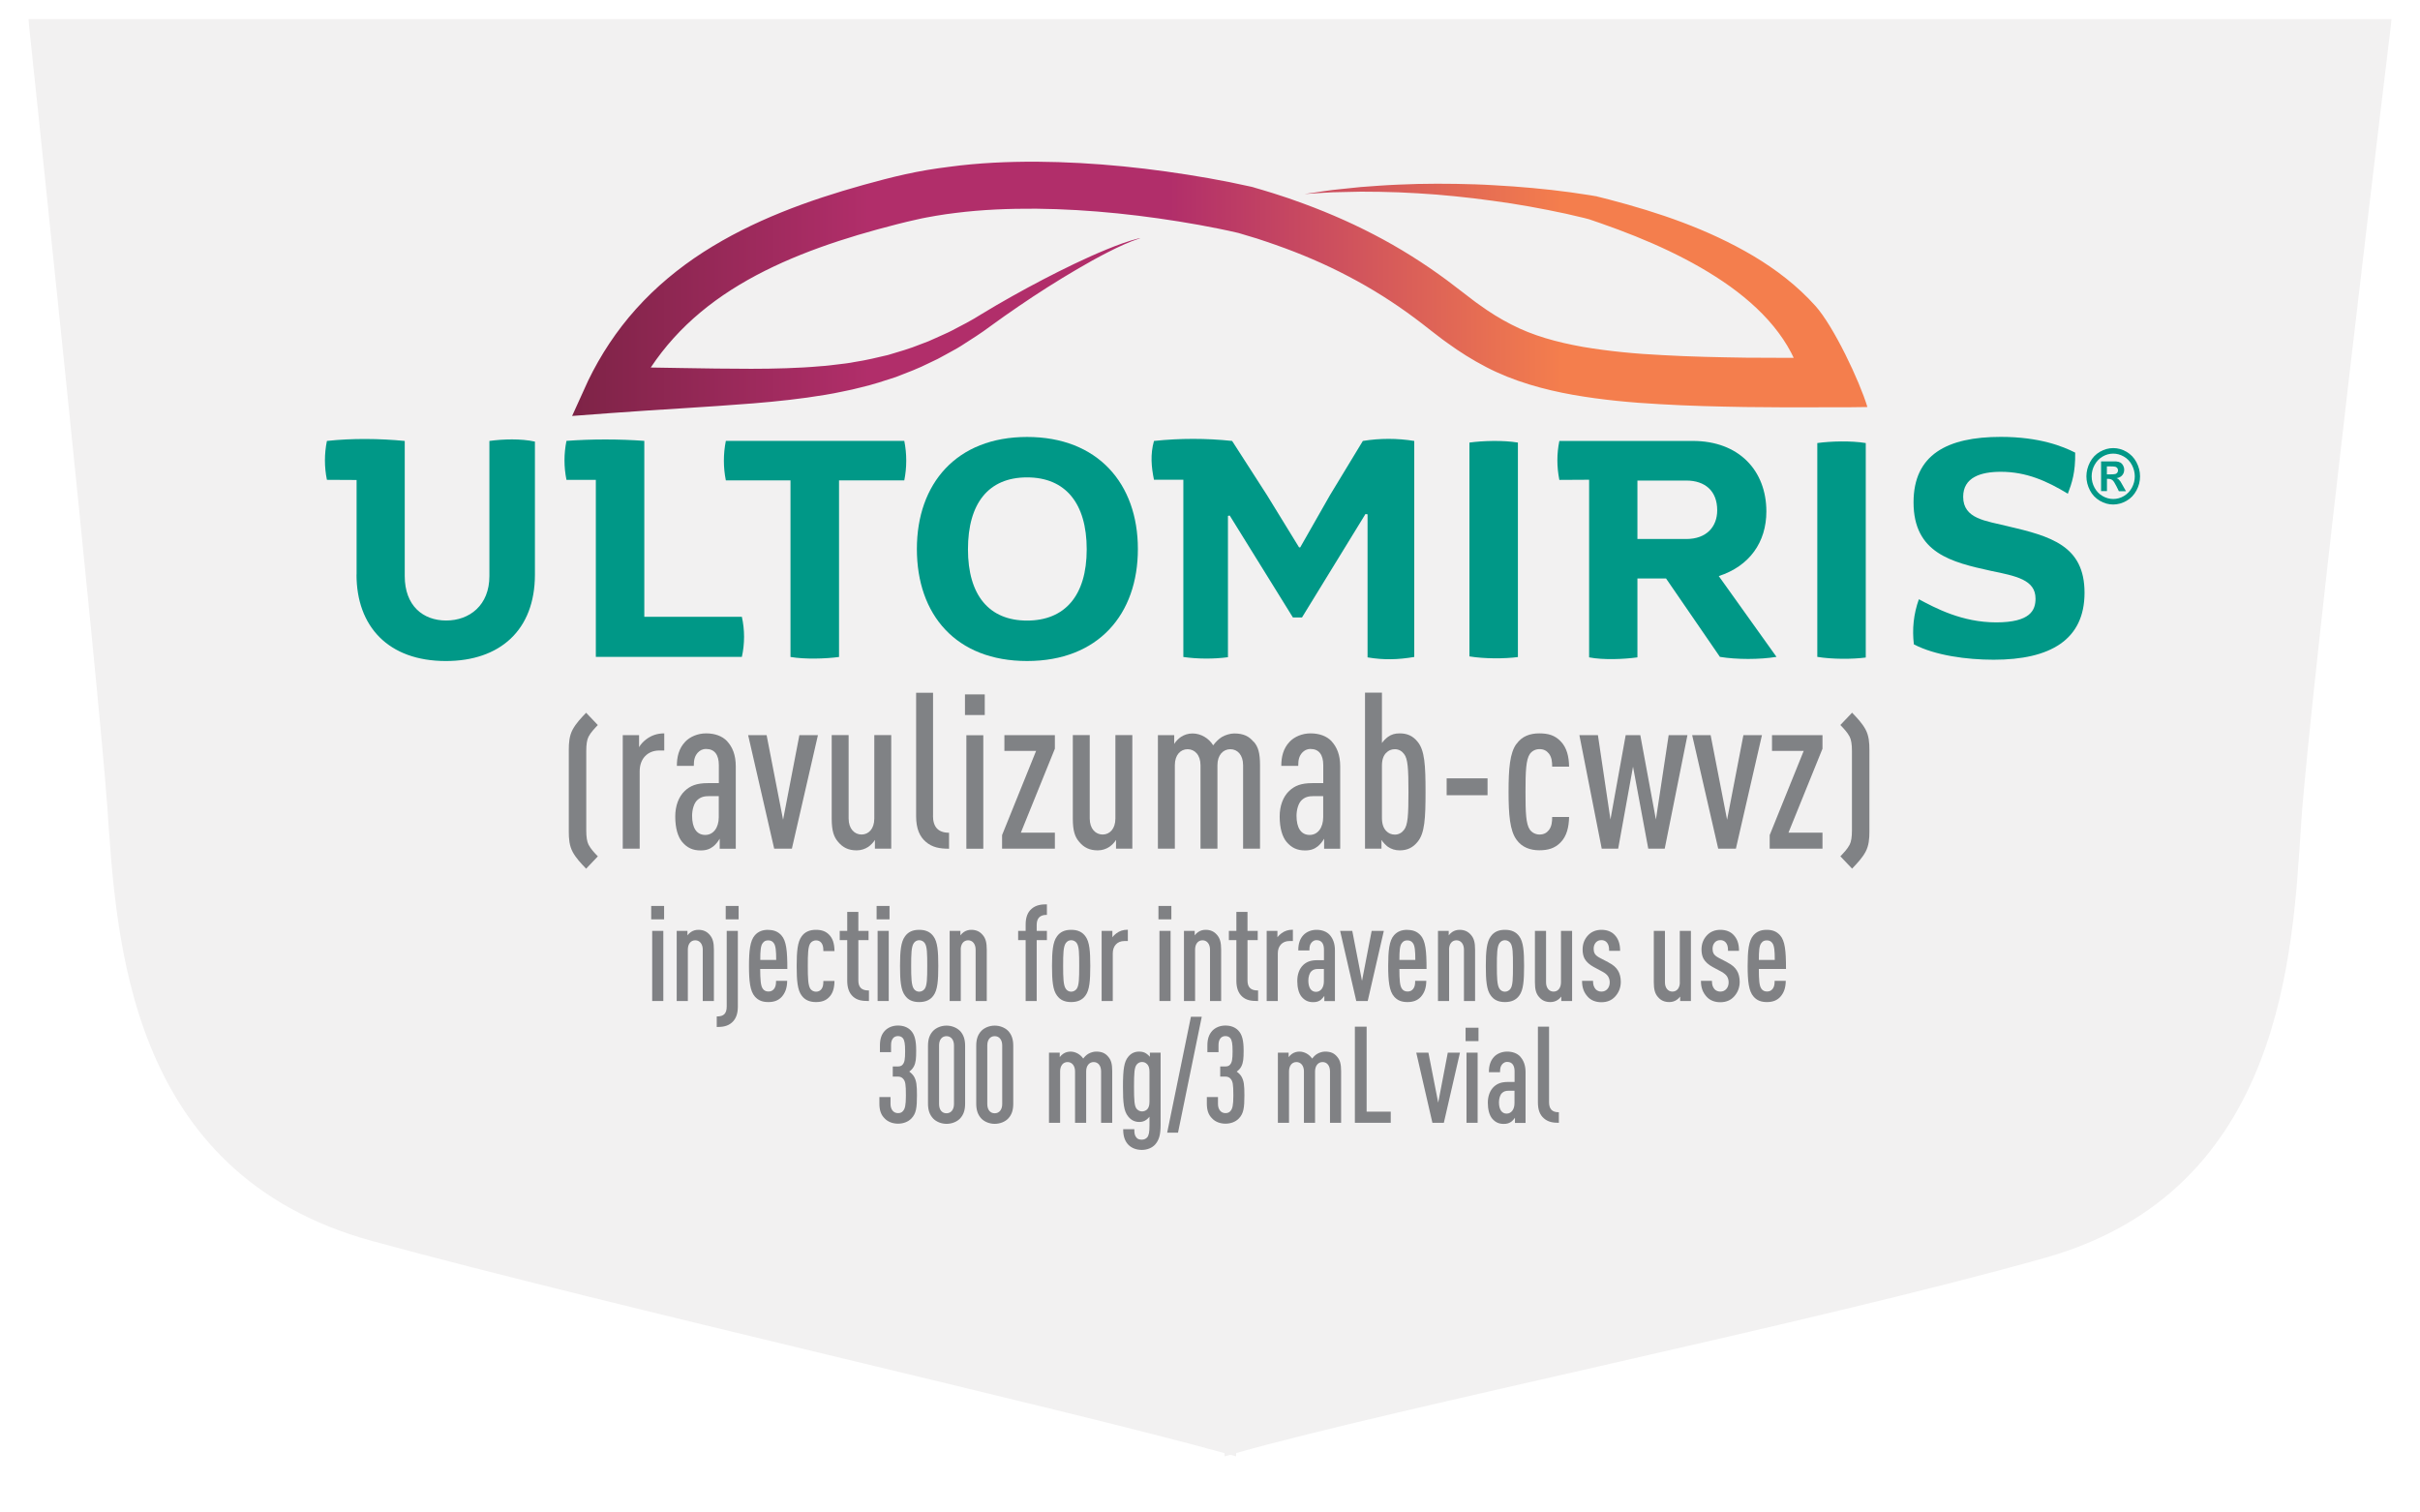 <svg width="256" height="160" viewBox="0 0 256 160" fill="none" xmlns="http://www.w3.org/2000/svg">
    <g clip-path="url(#clip0_14_902)" filter="url(#filter0_d_14_902)">
        <g filter="url(#filter1_d_14_902)">
            <path
                d="M130.768 0H3C3 0 10.381 69.793 11.349 83.321C12.317 96.849 13.26 122.141 39.389 129.265C64.887 136.219 112.176 146.882 129.538 151.701V152.042L130.153 151.872L130.768 152.042V151.691C147.507 146.948 191.736 137.974 216.365 131.029C241.608 123.905 242.535 98.623 243.429 85.086C244.323 71.548 253 0 253 0H130.768Z"
                fill="#F2F1F1" />
        </g>
        <g clip-path="url(#clip1_14_902)">
            <path
                d="M120.577 25.213C119.391 25.599 118.279 26.131 117.183 26.69C116.087 27.248 115.016 27.849 113.961 28.467C111.843 29.704 109.782 31.018 107.771 32.392C106.757 33.079 105.776 33.775 104.786 34.496C103.821 35.226 102.75 35.896 101.679 36.583C101.147 36.926 100.583 37.201 100.027 37.519C99.479 37.837 98.915 38.12 98.326 38.386C97.189 38.962 95.987 39.417 94.785 39.88C93.558 40.284 92.332 40.688 91.072 40.98C90.451 41.151 89.813 41.28 89.183 41.409C88.554 41.538 87.916 41.675 87.286 41.77C86.019 41.984 84.743 42.156 83.476 42.302C82.208 42.448 80.941 42.568 79.673 42.671C74.619 43.075 69.631 43.324 64.667 43.693L60.521 44.002L62.214 40.275C63.523 37.57 65.215 34.985 67.292 32.675C69.361 30.365 71.79 28.356 74.399 26.672C79.657 23.298 85.504 21.194 91.334 19.562C92.806 19.158 94.229 18.772 95.758 18.437C96.445 18.274 97.328 18.119 98.089 17.982C98.866 17.862 99.634 17.733 100.411 17.647C103.502 17.226 106.593 17.097 109.668 17.106C115.809 17.149 121.869 17.802 127.847 18.849C129.351 19.115 130.823 19.407 132.352 19.751L132.426 19.768L132.647 19.828L132.778 19.871L133.039 19.948L133.571 20.103L134.642 20.429C135.378 20.678 136.147 20.902 136.858 21.168C139.753 22.181 142.59 23.383 145.314 24.8C148.037 26.209 150.637 27.849 153.074 29.652C153.663 30.09 154.325 30.597 154.832 30.992C155.396 31.413 156.01 31.92 156.525 32.263C157.572 33.027 158.708 33.732 159.853 34.316C162.143 35.509 164.702 36.205 167.442 36.694C170.181 37.158 173.035 37.433 175.938 37.57C178.833 37.733 181.769 37.794 184.704 37.837C187.648 37.862 190.6 37.862 193.552 37.837L190.838 41.091C190.412 39.004 189.496 37.004 188.139 35.191C186.79 33.371 185.023 31.748 183.036 30.314C179.037 27.454 174.262 25.341 169.347 23.624L168.423 23.306L168.194 23.229H168.161C168.161 23.229 168.3 23.255 168.227 23.229H168.211L168.153 23.212L168.031 23.177L167.573 23.057L165.667 22.611C164.383 22.336 163.091 22.078 161.791 21.846C160.491 21.614 159.183 21.408 157.874 21.236C156.566 21.048 155.249 20.902 153.924 20.764C152.608 20.627 151.283 20.524 149.958 20.447C148.634 20.369 147.301 20.309 145.976 20.292L143.981 20.275L141.985 20.318C140.652 20.318 139.32 20.455 137.987 20.524C139.311 20.352 140.628 20.103 141.961 19.991L143.956 19.785L145.96 19.639C147.301 19.545 148.642 19.502 149.983 19.459C151.324 19.433 152.673 19.424 154.023 19.45C155.372 19.476 156.713 19.51 158.062 19.596C159.412 19.665 160.753 19.768 162.102 19.888C163.451 20.009 164.792 20.163 166.133 20.343L168.153 20.644L168.668 20.73L168.791 20.756H168.857L168.996 20.799L169.241 20.859L170.222 21.108C175.448 22.473 180.657 24.225 185.465 27.068C187.853 28.493 190.126 30.219 192.048 32.366C193.961 34.496 196.709 40.284 197.543 43.058L195.507 43.084H193.593C190.609 43.101 187.624 43.101 184.631 43.058C181.63 43.006 178.629 42.938 175.603 42.757C172.577 42.594 169.511 42.311 166.411 41.77C163.329 41.22 160.115 40.344 157.204 38.824C155.748 38.068 154.415 37.227 153.115 36.282C152.436 35.81 151.937 35.389 151.34 34.943C150.711 34.453 150.228 34.066 149.656 33.646C147.44 31.997 145.109 30.52 142.64 29.232C140.178 27.935 137.602 26.836 134.936 25.9C134.274 25.651 133.62 25.462 132.957 25.23L131.011 24.646C129.662 24.328 128.223 24.045 126.816 23.787C121.133 22.774 115.343 22.138 109.611 22.078C106.749 22.061 103.887 22.173 101.098 22.525C100.395 22.602 99.708 22.714 99.021 22.825C98.326 22.954 97.745 23.04 96.993 23.22C95.635 23.512 94.196 23.899 92.822 24.268C87.286 25.788 81.922 27.746 77.351 30.666C75.069 32.126 73.017 33.818 71.258 35.767C69.5 37.708 68.061 39.898 66.908 42.242L64.463 38.824C69.508 38.858 74.521 39.013 79.469 39.013C80.703 39.013 81.938 38.996 83.165 38.953C84.391 38.91 85.61 38.85 86.82 38.738C87.433 38.704 88.022 38.618 88.627 38.549C89.224 38.481 89.829 38.412 90.418 38.292C91.612 38.111 92.773 37.828 93.943 37.553C95.088 37.21 96.249 36.883 97.361 36.428C97.925 36.231 98.489 35.999 99.029 35.741C99.569 35.483 100.141 35.26 100.665 34.985C101.72 34.436 102.783 33.895 103.837 33.225C104.884 32.589 105.964 31.954 107.043 31.353C109.202 30.142 111.393 28.991 113.634 27.918C114.754 27.385 115.883 26.87 117.036 26.398C118.189 25.925 119.358 25.487 120.569 25.187L120.577 25.213Z"
                fill="url(#paint0_linear_14_902)" />
            <path
                d="M63.245 76.696C62.844 77.117 62.508 77.469 62.263 77.924C62.091 78.25 62.018 78.766 62.018 79.427V87.86C62.018 88.521 62.091 89.036 62.263 89.363C62.508 89.818 62.836 90.17 63.245 90.591L62.002 91.896C61.445 91.312 60.938 90.78 60.587 90.136C60.219 89.457 60.17 88.71 60.17 87.972V79.324C60.17 78.594 60.219 77.838 60.587 77.16C60.955 76.498 61.445 75.983 62.002 75.399L63.245 76.704V76.696Z"
                fill="#808285" />
            <path
                d="M194.681 90.591C195.082 90.171 195.417 89.819 195.662 89.364C195.834 89.037 195.908 88.522 195.908 87.861V79.427C195.908 78.766 195.834 78.251 195.662 77.925C195.417 77.469 195.09 77.118 194.681 76.697L195.924 75.391C196.48 75.975 196.987 76.508 197.339 77.152C197.707 77.83 197.756 78.577 197.756 79.316V87.964C197.756 88.694 197.707 89.449 197.339 90.128C196.971 90.789 196.48 91.304 195.924 91.888L194.681 90.583V90.591Z"
                fill="#808285" />
            <path
                d="M70.278 79.393H69.746C68.536 79.393 67.669 80.226 67.669 81.591V89.775H65.878V77.77H67.604V79.041C67.784 78.714 68.111 78.388 68.397 78.182C68.928 77.787 69.542 77.581 70.269 77.581V79.393H70.278Z"
                fill="#808285" />
            <path
                d="M76.926 78.422C77.474 79.023 77.834 79.839 77.834 81.067V89.784H76.133V88.719C75.953 89.045 75.691 89.346 75.471 89.526C75.119 89.801 74.743 89.964 74.121 89.964C73.279 89.964 72.69 89.689 72.159 89.062C71.717 88.53 71.431 87.628 71.431 86.374C71.431 85.258 71.782 84.288 72.445 83.661C73.017 83.128 73.68 82.845 74.874 82.845H76.043V80.947C76.043 79.831 75.577 79.23 74.694 79.23C74.293 79.23 74.031 79.393 73.811 79.625C73.5 79.977 73.394 80.363 73.394 81.016H71.603C71.603 80.088 71.799 79.187 72.486 78.465C72.993 77.933 73.811 77.581 74.694 77.581C75.618 77.581 76.395 77.856 76.926 78.414V78.422ZM75.029 84.219C74.481 84.219 74.105 84.314 73.745 84.657C73.41 84.983 73.214 85.653 73.214 86.306C73.214 87.56 73.68 88.324 74.604 88.324C75.462 88.324 76.035 87.56 76.035 86.443V84.219H75.021H75.029Z"
                fill="#808285" />
            <path
                d="M81.096 77.769L82.838 86.718L84.563 77.769H86.526L83.77 89.775H81.897L79.142 77.769H81.104H81.096Z"
                fill="#808285" />
            <path
                d="M94.279 89.775H92.553V88.848C92.398 89.123 92.087 89.423 91.85 89.587C91.499 89.818 91.082 89.956 90.615 89.956C89.757 89.956 89.16 89.655 88.669 89.071C88.203 88.539 87.982 87.886 87.982 86.59V77.761H89.773V86.59C89.773 87.68 90.395 88.281 91.139 88.281C91.883 88.281 92.488 87.68 92.488 86.59V77.761H94.279V89.767V89.775Z"
                fill="#808285" />
            <path
                d="M98.695 86.28C98.695 87.465 99.226 88.092 100.395 88.092V89.784C99.422 89.784 98.605 89.646 97.926 89.045C97.304 88.513 96.912 87.68 96.912 86.357V73.287H98.703V86.288L98.695 86.28Z"
                fill="#808285" />
            <path d="M104.173 75.64H102.08V73.458H104.173V75.64ZM104.018 89.784H102.227V77.778H104.018V89.784Z"
                fill="#808285" />
            <path
                d="M111.59 79.203L107.992 88.083H111.59V89.775H106.005V88.341L109.603 79.435H106.25V77.769H111.59V79.203Z"
                fill="#808285" />
            <path
                d="M119.784 89.775H118.059V88.848C117.903 89.123 117.593 89.423 117.355 89.587C117.004 89.818 116.587 89.956 116.121 89.956C115.262 89.956 114.665 89.655 114.174 89.071C113.708 88.539 113.488 87.886 113.488 86.59V77.761H115.278V86.59C115.278 87.68 115.9 88.281 116.644 88.281C117.388 88.281 117.993 87.68 117.993 86.59V77.761H119.784V89.767V89.775Z"
                fill="#808285" />
            <path
                d="M132.63 78.466C133.096 78.999 133.292 79.651 133.292 80.948V89.776H131.501V80.948C131.501 79.857 130.904 79.256 130.152 79.256C129.4 79.256 128.787 79.857 128.787 80.948V89.776H126.996V80.948C126.996 79.857 126.374 79.256 125.63 79.256C124.886 79.256 124.281 79.857 124.281 80.948V89.776H122.49V77.77H124.215V78.698C124.371 78.423 124.681 78.123 124.919 77.959C125.27 77.728 125.687 77.59 126.153 77.59C127.037 77.59 127.879 78.097 128.337 78.844C128.582 78.518 128.909 78.174 129.261 77.959C129.612 77.753 130.144 77.59 130.561 77.59C131.551 77.59 132.131 77.891 132.614 78.475L132.63 78.466Z"
                fill="#808285" />
            <path
                d="M140.865 78.422C141.413 79.023 141.773 79.839 141.773 81.067V89.784H140.072V88.719C139.892 89.045 139.631 89.346 139.41 89.526C139.058 89.801 138.682 89.964 138.061 89.964C137.218 89.964 136.63 89.689 136.098 89.062C135.656 88.53 135.37 87.628 135.37 86.374C135.37 85.258 135.722 84.288 136.384 83.661C136.957 83.128 137.619 82.845 138.813 82.845H139.982V80.947C139.982 79.831 139.516 79.23 138.633 79.23C138.232 79.23 137.971 79.393 137.75 79.625C137.439 79.977 137.333 80.363 137.333 81.016H135.542C135.542 80.088 135.738 79.187 136.425 78.465C136.932 77.933 137.75 77.581 138.633 77.581C139.557 77.581 140.334 77.856 140.865 78.414V78.422ZM138.968 84.219C138.42 84.219 138.044 84.314 137.684 84.657C137.349 84.983 137.153 85.653 137.153 86.306C137.153 87.56 137.619 88.324 138.543 88.324C139.402 88.324 139.974 87.56 139.974 86.443V84.219H138.96H138.968Z"
                fill="#808285" />
            <path
                d="M146.189 78.603C146.369 78.345 146.606 78.113 146.827 77.95C147.179 77.692 147.579 77.581 148.062 77.581C148.855 77.581 149.452 77.838 149.959 78.465C150.711 79.367 150.801 80.947 150.801 83.773C150.801 86.598 150.711 88.152 149.959 89.054C149.452 89.681 148.855 89.956 148.062 89.956C147.579 89.956 147.179 89.818 146.827 89.586C146.606 89.423 146.279 89.097 146.14 88.848V89.775H144.398V73.27H146.189V78.603ZM146.631 79.642C146.345 79.942 146.189 80.363 146.189 81.007V86.503C146.189 87.156 146.345 87.594 146.631 87.895C146.876 88.152 147.179 88.29 147.555 88.29C147.972 88.29 148.307 88.084 148.528 87.783C148.929 87.276 148.994 86.254 148.994 83.773C148.994 81.291 148.929 80.269 148.528 79.762C148.307 79.462 147.98 79.255 147.555 79.255C147.179 79.255 146.868 79.393 146.631 79.65V79.642Z"
                fill="#808285" />
            <path d="M157.36 84.124H153.034V82.338H157.36V84.124Z" fill="#808285" />
            <path
                d="M160.426 78.697C160.999 77.881 161.857 77.581 162.83 77.581C163.803 77.581 164.466 77.787 165.063 78.388C165.766 79.084 165.97 80.08 165.987 81.102H164.196C164.196 80.612 164.155 80.106 163.844 79.71C163.599 79.41 163.296 79.247 162.855 79.247C162.413 79.247 162.062 79.453 161.841 79.753C161.424 80.355 161.375 81.583 161.375 83.764C161.375 85.945 161.416 87.173 161.841 87.774C162.062 88.075 162.438 88.281 162.855 88.281C163.296 88.281 163.607 88.118 163.844 87.817C164.155 87.422 164.196 86.915 164.196 86.426H165.987C165.962 87.448 165.766 88.444 165.063 89.14C164.466 89.741 163.763 89.947 162.83 89.947C161.898 89.947 160.999 89.646 160.426 88.831C159.723 87.877 159.584 86.186 159.584 83.755C159.584 81.325 159.715 79.633 160.426 78.68V78.697Z"
                fill="#808285" />
            <path
                d="M169.037 77.769L170.362 86.692L171.973 77.769H173.519L175.17 86.692L176.52 77.769H178.507L176.103 89.775H174.361L172.75 81.101L171.18 89.775H169.438L167.075 77.769H169.037Z"
                fill="#808285" />
            <path
                d="M180.959 77.769L182.701 86.718L184.426 77.769H186.389L183.633 89.775H181.76L179.005 77.769H180.967H180.959Z"
                fill="#808285" />
            <path
                d="M192.792 79.203L189.194 88.083H192.792V89.775H187.207V88.341L190.805 79.435H187.452V77.769H192.792V79.203Z"
                fill="#808285" />
            <path d="M70.17 98.474H68.993V105.893H70.17V98.474Z" fill="#808184" />
            <path
                d="M73.867 98.362C73.589 98.362 73.319 98.439 73.09 98.594C72.976 98.671 72.829 98.8 72.722 98.946V98.474H71.585V105.894H72.763V100.458C72.763 99.856 73.074 99.47 73.548 99.47C74.022 99.47 74.341 99.865 74.341 100.458V105.894H75.519V100.458C75.519 99.702 75.396 99.272 75.094 98.912C74.775 98.534 74.39 98.362 73.875 98.362H73.867Z"
                fill="#808184" />
            <path
                d="M76.876 106.46C76.876 107.207 76.573 107.525 75.862 107.525H75.821V108.641H75.862C76.369 108.641 76.949 108.59 77.415 108.178C77.841 107.808 78.053 107.259 78.053 106.503V98.474H76.876V106.46Z"
                fill="#808184" />
            <path
                d="M81.26 98.362C80.654 98.362 80.205 98.543 79.853 98.938C79.338 99.522 79.232 100.612 79.232 102.184C79.232 103.755 79.338 104.846 79.861 105.43C80.221 105.833 80.654 106.005 81.284 106.005C81.914 106.005 82.355 105.816 82.691 105.456C83.075 105.026 83.255 104.511 83.271 103.798V103.755H82.094V103.798C82.094 104.185 82.028 104.434 81.873 104.623C81.718 104.811 81.538 104.889 81.284 104.889C81.031 104.889 80.818 104.786 80.695 104.597C80.466 104.288 80.425 103.644 80.417 102.501H83.288V102.458C83.288 100.629 83.189 99.53 82.658 98.946C82.306 98.551 81.856 98.371 81.251 98.371L81.26 98.362ZM81.26 99.478C81.521 99.478 81.709 99.564 81.848 99.762C82.061 100.028 82.11 100.604 82.11 101.548H80.425C80.425 100.595 80.466 100.028 80.687 99.762C80.826 99.564 81.006 99.478 81.26 99.478Z"
                fill="#808184" />
            <path
                d="M88.275 100.595V100.552C88.259 99.77 88.071 99.238 87.695 98.869C87.351 98.517 86.918 98.362 86.305 98.362C85.634 98.362 85.127 98.594 84.8 99.058C84.367 99.642 84.277 100.646 84.277 102.184C84.277 103.721 84.359 104.726 84.8 105.31C85.127 105.773 85.634 106.005 86.305 106.005C86.918 106.005 87.351 105.851 87.695 105.498C88.071 105.129 88.259 104.588 88.275 103.815V103.772H87.098V103.815C87.098 104.107 87.073 104.408 86.894 104.64C86.746 104.82 86.566 104.906 86.321 104.906C86.076 104.906 85.871 104.794 85.732 104.614C85.479 104.245 85.454 103.455 85.454 102.192C85.454 100.93 85.471 100.14 85.732 99.77C85.871 99.59 86.084 99.478 86.321 99.478C86.566 99.478 86.746 99.564 86.894 99.745C87.073 99.977 87.098 100.277 87.098 100.569V100.612H88.275V100.595Z"
                fill="#808184" />
            <path
                d="M91.921 105.894V104.778H91.881C91.145 104.778 90.801 104.443 90.801 103.713V99.454H91.881V98.475H90.801V96.465H89.624V98.475H88.83V99.454H89.624V103.756C89.624 104.512 89.836 105.07 90.245 105.431C90.678 105.817 91.194 105.894 91.872 105.894H91.913H91.921Z"
                fill="#808184" />
            <path d="M94.015 98.474H92.838V105.893H94.015V98.474Z" fill="#808184" />
            <path
                d="M97.237 106.005C97.924 106.005 98.423 105.773 98.75 105.31C99.175 104.734 99.257 103.764 99.257 102.184C99.257 100.604 99.175 99.633 98.75 99.058C98.415 98.585 97.924 98.362 97.237 98.362C96.55 98.362 96.068 98.585 95.733 99.058C95.299 99.642 95.209 100.646 95.209 102.184C95.209 103.721 95.291 104.726 95.733 105.31C96.068 105.782 96.542 106.005 97.237 106.005ZM96.665 99.77C96.796 99.573 97.008 99.461 97.237 99.461C97.466 99.461 97.695 99.573 97.826 99.77C98.079 100.131 98.088 100.878 98.088 102.184C98.088 103.489 98.071 104.236 97.826 104.597C97.695 104.786 97.474 104.906 97.237 104.906C97 104.906 96.796 104.794 96.665 104.597C96.411 104.228 96.387 103.403 96.387 102.184C96.387 100.964 96.403 100.14 96.665 99.77Z"
                fill="#808184" />
            <path
                d="M101.629 100.458C101.629 99.856 101.94 99.47 102.414 99.47C102.888 99.47 103.207 99.865 103.207 100.458V105.894H104.385V100.458C104.385 99.702 104.262 99.264 103.96 98.912C103.641 98.534 103.256 98.362 102.741 98.362C102.463 98.362 102.193 98.439 101.964 98.594C101.85 98.671 101.703 98.8 101.596 98.946V98.474H100.46V105.894H101.637V100.458H101.629Z"
                fill="#808184" />
            <path
                d="M108.49 105.894H109.667V99.453H110.747V98.474H109.667V97.847C109.667 97.134 110.011 96.782 110.706 96.782H110.747V95.666H110.706C110.182 95.666 109.594 95.726 109.119 96.147C108.702 96.507 108.498 97.057 108.498 97.804V98.474H107.705V99.453H108.498V105.894H108.49Z"
                fill="#808184" />
            <path
                d="M113.315 98.362C112.628 98.362 112.146 98.585 111.81 99.058C111.377 99.642 111.287 100.646 111.287 102.184C111.287 103.721 111.369 104.726 111.81 105.31C112.146 105.782 112.628 106.005 113.315 106.005C114.002 106.005 114.501 105.773 114.828 105.31C115.253 104.734 115.335 103.764 115.335 102.184C115.335 100.604 115.253 99.633 114.828 99.058C114.492 98.585 114.002 98.362 113.315 98.362ZM113.904 104.597C113.773 104.786 113.552 104.906 113.315 104.906C113.078 104.906 112.873 104.794 112.743 104.597C112.489 104.228 112.464 103.437 112.464 102.184C112.464 100.93 112.481 100.14 112.743 99.77C112.873 99.573 113.086 99.461 113.315 99.461C113.544 99.461 113.773 99.573 113.904 99.77C114.157 100.131 114.165 100.878 114.165 102.184C114.165 103.489 114.149 104.236 113.904 104.597Z"
                fill="#808184" />
            <path
                d="M117.715 100.853C117.715 100.063 118.197 99.548 118.942 99.548H119.31V98.354H119.269C118.819 98.354 118.443 98.475 118.099 98.732C117.968 98.827 117.797 98.981 117.674 99.153V98.475H116.537V105.894H117.715V100.853Z"
                fill="#808184" />
            <path d="M123.83 98.474H122.653V105.893H123.83V98.474Z" fill="#808184" />
            <path
                d="M127.527 98.362C127.249 98.362 126.979 98.439 126.75 98.594C126.636 98.671 126.488 98.8 126.382 98.946V98.474H125.245V105.894H126.423V100.458C126.423 99.856 126.734 99.47 127.208 99.47C127.682 99.47 128.001 99.865 128.001 100.458V105.894H129.179V100.458C129.179 99.702 129.056 99.264 128.754 98.912C128.435 98.534 128.05 98.362 127.535 98.362H127.527Z"
                fill="#808184" />
            <path
                d="M130.79 103.756C130.79 104.512 131.002 105.07 131.411 105.431C131.844 105.817 132.36 105.894 133.047 105.894H133.087V104.778H133.047C132.311 104.778 131.967 104.443 131.967 103.713V99.454H133.047V98.475H131.967V96.465H130.79V98.475H129.996V99.454H130.79V103.756Z"
                fill="#808184" />
            <path
                d="M135.557 98.732C135.427 98.827 135.255 98.981 135.132 99.153V98.475H133.996V105.894H135.173V100.853C135.173 100.063 135.656 99.548 136.4 99.548H136.768V98.354H136.727C136.277 98.354 135.901 98.475 135.557 98.732Z"
                fill="#808184" />
            <path
                d="M139.76 105.73C139.858 105.644 139.989 105.507 140.096 105.353V105.902H141.216V100.535C141.216 99.839 141.028 99.307 140.652 98.886C140.325 98.543 139.842 98.362 139.261 98.362C138.73 98.362 138.215 98.568 137.888 98.912C137.52 99.298 137.34 99.822 137.34 100.5V100.543H138.517V100.5C138.517 100.105 138.583 99.882 138.763 99.685C138.91 99.53 139.073 99.453 139.27 99.453C139.916 99.453 140.055 100.002 140.055 100.458V101.574H139.376C138.689 101.574 138.256 101.72 137.863 102.081C137.454 102.467 137.233 103.068 137.233 103.772C137.233 104.477 137.389 105.086 137.691 105.447C138.027 105.842 138.403 106.014 138.918 106.014C139.27 106.014 139.515 105.936 139.768 105.739L139.76 105.73ZM138.403 103.729C138.403 103.326 138.526 102.939 138.714 102.759C138.902 102.57 139.106 102.501 139.466 102.501H140.047V103.815C140.047 104.477 139.711 104.923 139.212 104.923C138.714 104.923 138.403 104.502 138.403 103.729Z"
                fill="#808184" />
            <path
                d="M146.385 98.474H145.101L144.079 103.764L143.057 98.508L143.048 98.474H141.765L143.465 105.859L143.474 105.893H144.684L146.377 98.525L146.385 98.474Z"
                fill="#808184" />
            <path
                d="M148.87 98.362C148.265 98.362 147.815 98.543 147.463 98.938C146.948 99.522 146.85 100.612 146.85 102.184C146.85 103.755 146.956 104.846 147.48 105.43C147.831 105.833 148.273 106.005 148.894 106.005C149.516 106.005 149.966 105.816 150.301 105.456C150.685 105.026 150.865 104.511 150.882 103.798V103.755H149.704V103.798C149.704 104.185 149.639 104.434 149.483 104.623C149.328 104.811 149.148 104.889 148.894 104.889C148.641 104.889 148.428 104.786 148.306 104.597C148.077 104.288 148.036 103.644 148.036 102.501H150.906V102.458C150.906 100.629 150.808 99.53 150.276 98.946C149.925 98.551 149.483 98.371 148.87 98.371V98.362ZM148.87 99.478C149.132 99.478 149.32 99.564 149.459 99.762C149.671 100.028 149.72 100.595 149.72 101.548H148.036C148.036 100.595 148.077 100.028 148.298 99.762C148.437 99.564 148.616 99.478 148.87 99.478Z"
                fill="#808184" />
            <path
                d="M153.286 100.458C153.286 99.856 153.597 99.47 154.071 99.47C154.545 99.47 154.864 99.865 154.864 100.458V105.894H156.042V100.458C156.042 99.702 155.919 99.264 155.617 98.912C155.298 98.534 154.913 98.362 154.398 98.362C154.12 98.362 153.85 98.439 153.621 98.594C153.507 98.671 153.36 98.8 153.253 98.946V98.474H152.117V105.894H153.294V100.458H153.286Z"
                fill="#808184" />
            <path
                d="M160.719 105.31C161.144 104.734 161.226 103.764 161.226 102.184C161.226 100.604 161.144 99.633 160.719 99.058C160.384 98.585 159.893 98.362 159.206 98.362C158.519 98.362 158.037 98.585 157.701 99.058C157.268 99.642 157.178 100.646 157.178 102.184C157.178 103.721 157.26 104.726 157.701 105.31C158.037 105.782 158.519 106.005 159.206 106.005C159.893 106.005 160.392 105.773 160.719 105.31ZM158.625 99.77C158.756 99.573 158.969 99.461 159.198 99.461C159.427 99.461 159.656 99.573 159.787 99.77C160.04 100.131 160.048 100.878 160.048 102.184C160.048 103.489 160.04 104.236 159.787 104.597C159.656 104.786 159.435 104.906 159.198 104.906C158.961 104.906 158.756 104.794 158.625 104.597C158.372 104.228 158.347 103.437 158.347 102.184C158.347 100.93 158.364 100.14 158.625 99.77Z"
                fill="#808184" />
            <path
                d="M166.305 105.893V98.474H165.128V103.91C165.128 104.511 164.817 104.897 164.343 104.897C163.868 104.897 163.549 104.502 163.549 103.91V98.474H162.372V103.91C162.372 104.665 162.494 105.103 162.797 105.455C163.108 105.833 163.5 106.005 164.015 106.005C164.293 106.005 164.563 105.928 164.792 105.773C164.907 105.696 165.054 105.567 165.16 105.421V105.893H166.297H166.305Z"
                fill="#808184" />
            <path
                d="M170.155 101.806L169.264 101.342C168.994 101.205 168.79 101.041 168.7 100.878C168.618 100.724 168.585 100.561 168.585 100.363C168.585 100.088 168.675 99.848 168.831 99.685C168.978 99.53 169.166 99.453 169.411 99.453C169.575 99.453 169.804 99.496 169.975 99.693C170.147 99.891 170.221 100.14 170.221 100.543V100.586H171.382V100.543C171.382 99.839 171.186 99.29 170.801 98.895C170.466 98.543 169.984 98.362 169.411 98.362C168.839 98.362 168.356 98.56 168.005 98.929C167.612 99.341 167.416 99.848 167.416 100.449C167.416 100.844 167.49 101.162 167.637 101.437C167.825 101.763 168.16 102.063 168.61 102.304L169.509 102.785C169.812 102.948 169.992 103.103 170.115 103.291C170.229 103.48 170.286 103.686 170.286 103.936C170.286 104.21 170.188 104.468 170.025 104.64C169.861 104.811 169.665 104.897 169.395 104.897C169.174 104.897 168.945 104.803 168.806 104.657C168.61 104.442 168.52 104.167 168.52 103.798V103.755H167.359V103.798C167.359 104.477 167.547 104.992 167.964 105.447C168.307 105.825 168.814 106.022 169.395 106.022C170.008 106.022 170.482 105.825 170.85 105.43C171.243 105.009 171.456 104.477 171.456 103.867C171.456 103.403 171.349 102.974 171.153 102.665C170.949 102.33 170.646 102.063 170.155 101.814V101.806Z"
                fill="#808184" />
            <path
                d="M177.704 103.91C177.704 104.511 177.393 104.897 176.919 104.897C176.445 104.897 176.126 104.502 176.126 103.91V98.474H174.948V103.91C174.948 104.665 175.071 105.103 175.373 105.455C175.684 105.833 176.077 106.005 176.592 106.005C176.87 106.005 177.14 105.928 177.369 105.773C177.483 105.696 177.63 105.567 177.737 105.421V105.893H178.873V98.474H177.696V103.91H177.704Z"
                fill="#808184" />
            <path
                d="M182.733 101.806L181.842 101.342C181.572 101.205 181.368 101.041 181.278 100.878C181.196 100.724 181.163 100.561 181.163 100.363C181.163 100.088 181.253 99.848 181.409 99.685C181.556 99.53 181.744 99.453 181.989 99.453C182.153 99.453 182.382 99.496 182.554 99.693C182.725 99.891 182.799 100.14 182.799 100.543V100.586H183.96V100.543C183.96 99.839 183.764 99.29 183.379 98.895C183.044 98.543 182.562 98.362 181.989 98.362C181.417 98.362 180.934 98.56 180.583 98.929C180.19 99.341 179.994 99.848 179.994 100.449C179.994 100.844 180.068 101.162 180.215 101.437C180.403 101.763 180.738 102.063 181.188 102.304L182.087 102.785C182.39 102.957 182.57 103.103 182.693 103.291C182.807 103.48 182.864 103.686 182.864 103.936C182.864 104.21 182.766 104.468 182.603 104.64C182.439 104.811 182.243 104.897 181.973 104.897C181.752 104.897 181.523 104.803 181.384 104.657C181.188 104.442 181.098 104.167 181.098 103.798V103.755H179.937V103.798C179.937 104.477 180.125 104.992 180.542 105.447C180.885 105.825 181.392 106.022 181.973 106.022C182.586 106.022 183.061 105.825 183.429 105.43C183.821 105.009 184.034 104.477 184.034 103.867C184.034 103.403 183.927 102.974 183.731 102.665C183.527 102.33 183.224 102.063 182.733 101.814V101.806Z"
                fill="#808184" />
            <path
                d="M188.931 102.45C188.931 100.621 188.833 99.522 188.302 98.938C187.95 98.543 187.508 98.362 186.895 98.362C186.282 98.362 185.84 98.543 185.488 98.938C184.973 99.522 184.875 100.612 184.875 102.184C184.875 103.755 184.981 104.846 185.505 105.43C185.856 105.833 186.298 106.005 186.92 106.005C187.541 106.005 187.991 105.816 188.326 105.456C188.71 105.026 188.89 104.511 188.907 103.798V103.755H187.729V103.798C187.729 104.185 187.664 104.434 187.508 104.623C187.353 104.811 187.173 104.889 186.92 104.889C186.666 104.889 186.453 104.786 186.331 104.597C186.102 104.288 186.061 103.644 186.061 102.501H188.931V102.458V102.45ZM186.895 99.478C187.157 99.478 187.345 99.564 187.484 99.762C187.696 100.028 187.745 100.595 187.745 101.548H186.061C186.061 100.595 186.102 100.028 186.323 99.762C186.462 99.564 186.642 99.478 186.895 99.478Z"
                fill="#808184" />
            <path
                d="M96.174 113.366C96.387 113.228 96.558 113.031 96.673 112.816C96.886 112.404 96.918 111.966 96.918 111.141C96.918 110.051 96.755 109.432 96.354 109.012C96.027 108.668 95.561 108.488 94.988 108.488C94.449 108.488 93.966 108.677 93.623 109.02C93.247 109.407 93.083 109.905 93.083 110.609V111.304H94.261V110.549C94.261 109.956 94.53 109.604 94.988 109.604C95.209 109.604 95.381 109.673 95.512 109.827C95.683 110.051 95.749 110.403 95.749 111.201C95.749 112.06 95.692 112.378 95.487 112.618C95.389 112.747 95.217 112.816 94.997 112.816H94.441V113.889H94.997C95.234 113.889 95.43 113.975 95.561 114.147C95.773 114.405 95.831 114.679 95.831 115.89C95.831 116.955 95.724 117.29 95.544 117.505C95.422 117.677 95.242 117.754 94.997 117.754C94.514 117.754 94.203 117.367 94.203 116.775V116.053H93.026V116.732C93.026 117.453 93.198 117.943 93.59 118.321C93.909 118.664 94.432 118.87 94.997 118.87C95.561 118.87 96.068 118.673 96.411 118.321C96.918 117.797 97 117.178 97 115.882C97 114.8 96.951 114.336 96.681 113.872C96.558 113.675 96.387 113.503 96.174 113.348V113.366Z"
                fill="#808184" />
            <path
                d="M101.539 109.045C101.195 108.702 100.664 108.496 100.124 108.496C99.584 108.496 99.061 108.702 98.717 109.045C98.333 109.449 98.169 109.938 98.169 110.634V116.748C98.169 117.444 98.341 117.933 98.726 118.337C99.069 118.681 99.592 118.887 100.132 118.887C100.672 118.887 101.212 118.681 101.547 118.337C101.931 117.933 102.095 117.444 102.095 116.748V110.634C102.095 109.938 101.923 109.449 101.547 109.045H101.539ZM99.339 110.591C99.339 109.99 99.641 109.612 100.124 109.612C100.606 109.612 100.917 109.998 100.917 110.591V116.791C100.917 117.384 100.606 117.77 100.124 117.77C99.641 117.77 99.339 117.392 99.339 116.791V110.591Z"
                fill="#808184" />
            <path
                d="M106.64 109.045C106.297 108.702 105.765 108.496 105.226 108.496C104.686 108.496 104.163 108.702 103.819 109.045C103.435 109.449 103.271 109.938 103.271 110.634V116.748C103.271 117.444 103.443 117.933 103.819 118.337C104.163 118.681 104.686 118.887 105.226 118.887C105.765 118.887 106.305 118.681 106.64 118.337C107.025 117.933 107.188 117.444 107.188 116.748V110.634C107.188 109.938 107.016 109.449 106.64 109.045ZM104.441 110.591C104.441 109.99 104.743 109.612 105.226 109.612C105.708 109.612 106.019 109.998 106.019 110.591V116.791C106.019 117.384 105.708 117.77 105.226 117.77C104.743 117.77 104.441 117.392 104.441 116.791V110.591Z"
                fill="#808184" />
            <path
                d="M115.947 111.244C115.694 111.244 115.367 111.338 115.13 111.476C114.893 111.613 114.696 111.836 114.59 111.982C114.287 111.536 113.764 111.244 113.249 111.244C112.971 111.244 112.701 111.321 112.472 111.476C112.358 111.553 112.21 111.682 112.104 111.828V111.355H110.967V118.775H112.145V113.339C112.145 112.738 112.456 112.352 112.93 112.352C113.404 112.352 113.723 112.747 113.723 113.339V118.775H114.901V113.339C114.901 112.747 115.22 112.352 115.694 112.352C116.168 112.352 116.479 112.738 116.479 113.339V118.775H117.657V113.339C117.657 112.558 117.542 112.146 117.24 111.793C116.912 111.398 116.536 111.244 115.956 111.244H115.947Z"
                fill="#808184" />
            <path
                d="M121.639 111.793C121.532 111.665 121.41 111.553 121.295 111.476C121.091 111.321 120.829 111.244 120.518 111.244C120.036 111.244 119.66 111.416 119.357 111.785C118.924 112.309 118.793 113.047 118.793 114.962C118.793 116.654 118.875 117.556 119.357 118.123C119.66 118.5 120.052 118.689 120.518 118.689C120.813 118.689 121.066 118.612 121.287 118.44C121.402 118.354 121.516 118.243 121.598 118.131V119.059C121.598 119.771 121.532 120.115 121.352 120.321C121.213 120.476 121.017 120.561 120.788 120.561C120.527 120.561 120.338 120.493 120.224 120.347C120.028 120.132 119.995 119.866 119.995 119.497V119.454H118.817V119.497C118.817 120.192 118.997 120.725 119.374 121.111C119.717 121.455 120.216 121.644 120.788 121.644C121.361 121.644 121.876 121.429 122.195 121.077C122.612 120.604 122.775 120.038 122.775 118.99V111.355H121.639V111.793ZM121.352 112.575C121.524 112.755 121.598 113.004 121.598 113.382V116.542C121.598 116.929 121.516 117.187 121.352 117.358C121.205 117.496 121.009 117.573 120.796 117.573C120.535 117.573 120.347 117.418 120.232 117.29C120.003 116.989 119.962 116.422 119.962 114.962C119.962 113.502 120.003 112.936 120.232 112.635C120.338 112.498 120.527 112.343 120.796 112.343C121.017 112.343 121.205 112.42 121.344 112.575H121.352Z"
                fill="#808184" />
            <path d="M123.479 119.771L123.471 119.823H124.616L127.118 107.611L127.126 107.56H125.982L123.479 119.771Z"
                fill="#808184" />
            <path
                d="M130.814 113.366C131.027 113.22 131.199 113.039 131.313 112.816C131.526 112.404 131.558 111.949 131.558 111.141C131.558 110.051 131.395 109.432 130.994 109.012C130.667 108.668 130.193 108.488 129.629 108.488C129.089 108.488 128.606 108.677 128.263 109.02C127.895 109.407 127.723 109.896 127.723 110.609V111.304H128.901V110.549C128.901 109.956 129.171 109.604 129.629 109.604C129.849 109.604 130.021 109.673 130.152 109.827C130.324 110.051 130.389 110.403 130.389 111.201C130.389 112.06 130.332 112.378 130.127 112.618C130.029 112.747 129.857 112.816 129.637 112.816H129.081V113.889H129.637C129.874 113.889 130.07 113.975 130.201 114.147C130.405 114.405 130.471 114.679 130.471 115.89C130.471 116.955 130.364 117.29 130.185 117.505C130.054 117.677 129.882 117.754 129.637 117.754C129.154 117.754 128.843 117.367 128.843 116.775V116.053H127.666V116.732C127.666 117.453 127.838 117.943 128.23 118.321C128.549 118.664 129.072 118.87 129.637 118.87C130.201 118.87 130.708 118.673 131.051 118.321C131.558 117.797 131.64 117.178 131.64 115.882C131.64 114.8 131.591 114.336 131.321 113.872C131.199 113.675 131.027 113.503 130.806 113.348L130.814 113.366Z"
                fill="#808184" />
            <path
                d="M140.169 111.244C139.916 111.244 139.589 111.338 139.352 111.476C139.114 111.613 138.918 111.836 138.804 111.982C138.501 111.536 137.986 111.244 137.463 111.244C137.185 111.244 136.915 111.321 136.686 111.476C136.571 111.553 136.424 111.682 136.318 111.828V111.355H135.181V118.775H136.359V113.339C136.359 112.738 136.669 112.352 137.144 112.352C137.618 112.352 137.937 112.747 137.937 113.339V118.775H139.114V113.339C139.114 112.747 139.433 112.352 139.908 112.352C140.382 112.352 140.693 112.738 140.693 113.339V118.775H141.87V113.339C141.87 112.558 141.756 112.146 141.453 111.793C141.126 111.398 140.75 111.244 140.169 111.244Z"
                fill="#808184" />
            <path d="M144.568 108.607H143.325V118.775H147.119V117.598H144.568V108.607Z" fill="#808184" />
            <path
                d="M152.141 116.645L151.111 111.39L151.102 111.355H149.819L151.519 118.741L151.528 118.775H152.738L154.431 111.407L154.439 111.355H153.155L152.141 116.645Z"
                fill="#808184" />
            <path d="M156.311 111.355H155.134V118.775H156.311V111.355Z" fill="#808184" />
            <path
                d="M160.817 111.768C160.49 111.424 160.007 111.244 159.426 111.244C158.895 111.244 158.38 111.45 158.053 111.793C157.685 112.18 157.505 112.704 157.505 113.382V113.425H158.682V113.382C158.682 112.987 158.748 112.764 158.928 112.566C159.075 112.412 159.238 112.334 159.435 112.334C160.081 112.334 160.22 112.884 160.22 113.339V114.456H159.541C158.854 114.456 158.421 114.602 158.028 114.962C157.619 115.349 157.39 115.95 157.39 116.654C157.39 117.358 157.546 117.968 157.848 118.329C158.183 118.724 158.56 118.895 159.075 118.895C159.426 118.895 159.672 118.818 159.925 118.621C160.023 118.535 160.154 118.397 160.261 118.243V118.792H161.381V113.425C161.381 112.73 161.193 112.197 160.817 111.776V111.768ZM160.211 115.383V116.697C160.211 117.358 159.876 117.805 159.377 117.805C158.879 117.805 158.568 117.384 158.568 116.611C158.568 116.208 158.69 115.821 158.879 115.641C159.067 115.452 159.271 115.383 159.631 115.383H160.211Z"
                fill="#808184" />
            <path
                d="M163.867 116.594V108.607H162.689V116.637C162.689 117.392 162.894 117.942 163.327 118.311C163.793 118.715 164.341 118.775 164.864 118.775H164.905V117.658H164.864C164.194 117.658 163.867 117.315 163.867 116.594Z"
                fill="#808184" />
            <path
                d="M37.722 60.781V50.776L34.582 50.759C34.304 49.385 34.304 48.02 34.582 46.646C37.223 46.354 40.151 46.388 42.816 46.646V60.944C42.816 64.079 44.746 65.642 47.2 65.642C49.653 65.642 51.771 64.044 51.771 60.944V46.646C53.234 46.448 55.099 46.388 56.587 46.715V60.781C56.587 66.689 52.858 69.927 47.167 69.927C41.075 69.927 37.714 66.269 37.714 60.781H37.722Z"
                fill="#009887" />
            <path
                d="M63.031 69.498V50.76H59.924C59.646 49.386 59.646 48.012 59.924 46.638C62.598 46.441 65.46 46.441 68.158 46.638V65.248H78.478C78.789 66.647 78.789 68.09 78.478 69.49H63.023L63.031 69.498Z"
                fill="#009887" />
            <path
                d="M83.622 69.498V50.819H76.785C76.507 49.445 76.507 48.011 76.785 46.637H95.659C95.937 48.011 95.937 49.445 95.659 50.819H88.757V69.498C87.326 69.695 85.118 69.755 83.63 69.498H83.622Z"
                fill="#009887" />
            <path
                d="M96.992 58.075C96.992 51.153 101.187 46.224 108.653 46.224C116.119 46.224 120.371 51.153 120.371 58.075C120.371 64.996 116.176 69.926 108.653 69.926C101.13 69.926 96.992 65.031 96.992 58.075ZM114.958 58.109C114.958 53.249 112.717 50.501 108.645 50.501C104.572 50.501 102.397 53.24 102.397 58.109C102.397 62.978 104.638 65.649 108.645 65.649C112.652 65.649 114.958 63.004 114.958 58.109Z"
                fill="#009887" />
            <path
                d="M125.181 69.489V50.751H122.073C121.795 49.385 121.672 48.08 122.073 46.646C124.837 46.354 127.609 46.354 130.34 46.646L134.037 52.391L137.422 57.904H137.545L140.685 52.391L144.169 46.646C145.968 46.354 147.808 46.354 149.607 46.646V69.498C147.865 69.79 146.401 69.833 144.667 69.541V54.409L144.447 54.375L137.733 65.316H136.768L130.087 54.538L129.899 54.572V69.523C128.435 69.721 126.693 69.721 125.172 69.498L125.181 69.489Z"
                fill="#009887" />
            <path
                d="M202.458 68.158C202.269 66.561 202.425 64.955 202.989 63.392C204.698 64.302 207.528 65.839 211.167 65.839C214.806 65.839 215.329 64.534 215.329 63.323C215.329 61.331 213.276 60.936 210.602 60.386C206.465 59.476 202.425 58.523 202.425 53.138C202.425 48.106 205.966 46.216 211.657 46.216C215.762 46.216 218.248 47.23 219.524 47.882C219.557 49.969 219.18 51.086 218.747 52.228C216.539 50.888 214.364 49.909 211.657 49.909C209.539 49.909 207.675 50.493 207.675 52.554C207.675 54.907 210.103 55.096 212.336 55.654C216.94 56.728 220.513 57.715 220.513 62.705C220.513 67.694 216.874 69.79 210.905 69.79C208.043 69.79 204.69 69.334 202.449 68.158H202.458Z"
                fill="#009887" />
            <path
                d="M181.81 60.944C185.081 59.887 186.855 57.345 186.855 54.108C186.855 49.788 183.961 46.645 179.071 46.645H164.956C164.678 48.019 164.678 49.359 164.956 50.767L168.105 50.75V69.54C169.601 69.832 171.784 69.737 173.215 69.54V61.193H176.241L181.941 69.488C183.715 69.78 186.144 69.78 187.927 69.488L181.81 60.926V60.944ZM173.215 50.836H178.384C180.379 50.836 181.655 51.944 181.655 53.979C181.655 55.714 180.534 57.019 178.384 57.019H173.215V50.836Z"
                fill="#009887" />
            <path
                d="M160.572 59.511V46.818C159.018 46.56 156.876 46.621 155.445 46.818V59.511V69.438C156.998 69.696 159.141 69.696 160.572 69.507V59.519V59.511Z"
                fill="#009887" />
            <path
                d="M197.37 59.561V46.868C195.816 46.611 193.674 46.671 192.243 46.868V59.561V69.488C193.797 69.746 195.939 69.746 197.37 69.557V59.569V59.561Z"
                fill="#009887" />
            <path
                d="M223.547 47.402C224.038 47.402 224.504 47.531 224.946 47.788C225.387 48.046 225.747 48.407 226 48.888C226.254 49.369 226.385 49.867 226.385 50.391C226.385 50.914 226.262 51.404 226.009 51.876C225.755 52.349 225.412 52.718 224.962 52.975C224.512 53.233 224.038 53.37 223.547 53.37C223.057 53.37 222.582 53.242 222.132 52.975C221.683 52.709 221.331 52.349 221.086 51.876C220.84 51.404 220.71 50.906 220.71 50.391C220.71 49.875 220.84 49.369 221.094 48.888C221.347 48.407 221.699 48.046 222.149 47.788C222.599 47.531 223.065 47.402 223.547 47.402ZM223.547 47.986C223.155 47.986 222.778 48.089 222.427 48.295C222.075 48.501 221.789 48.793 221.576 49.18C221.364 49.566 221.266 49.97 221.266 50.391C221.266 50.811 221.364 51.206 221.568 51.584C221.773 51.962 222.051 52.263 222.411 52.469C222.77 52.675 223.146 52.786 223.547 52.786C223.948 52.786 224.324 52.684 224.684 52.469C225.044 52.254 225.322 51.962 225.526 51.584C225.731 51.206 225.829 50.803 225.829 50.391C225.829 49.978 225.722 49.566 225.518 49.18C225.314 48.793 225.027 48.501 224.668 48.295C224.308 48.089 223.932 47.986 223.539 47.986H223.547ZM222.263 51.979V48.81H222.877C223.449 48.81 223.768 48.81 223.842 48.81C224.046 48.828 224.201 48.871 224.316 48.939C224.43 49.008 224.52 49.102 224.594 49.24C224.667 49.377 224.708 49.523 224.708 49.695C224.708 49.927 224.635 50.116 224.496 50.279C224.357 50.442 224.152 50.545 223.899 50.58C223.989 50.614 224.062 50.657 224.111 50.7C224.16 50.743 224.226 50.82 224.316 50.94C224.34 50.974 224.414 51.103 224.537 51.327L224.896 51.962H224.144L223.891 51.447C223.719 51.103 223.58 50.88 223.465 50.794C223.351 50.708 223.212 50.657 223.04 50.657H222.885V51.953H222.271L222.263 51.979ZM222.877 50.184H223.122C223.474 50.184 223.694 50.167 223.776 50.142C223.858 50.116 223.932 50.064 223.981 49.995C224.03 49.927 224.054 49.841 224.054 49.755C224.054 49.669 224.03 49.592 223.981 49.523C223.932 49.455 223.866 49.403 223.776 49.377C223.686 49.352 223.465 49.334 223.122 49.334H222.877V50.202V50.184Z"
                fill="#009887" />
            <path d="M70.252 95.837H68.887V97.254H70.252V95.837Z" fill="#808184" />
            <path d="M78.136 95.837H76.77V97.254H78.136V95.837Z" fill="#808184" />
            <path d="M94.098 95.837H92.732V97.254H94.098V95.837Z" fill="#808184" />
            <path d="M123.912 95.837H122.547V97.254H123.912V95.837Z" fill="#808184" />
            <path d="M156.403 108.719H155.037V110.136H156.403V108.719Z" fill="#808184" />
        </g>
    </g>
    <defs>
        <filter id="filter1_d_14_902" x="0.978" y="0" width="254.045" height="156.087" filterUnits="userSpaceOnUse"
            color-interpolation-filters="sRGB">
            <feFlood flood-opacity="0" result="BackgroundImageFix" />
            <feColorMatrix in="SourceAlpha" type="matrix" values="0 0 0 0 0 0 0 0 0 0 0 0 0 0 0 0 0 0 127 0"
                result="hardAlpha" />
            <feOffset dy="2.022" />
            <feGaussianBlur stdDeviation="1.011" />
            <feComposite in2="hardAlpha" operator="out" />
            <feColorMatrix type="matrix" values="0 0 0 0 0 0 0 0 0 0 0 0 0 0 0 0 0 0 0.25 0" />
            <feBlend mode="normal" in2="BackgroundImageFix" result="effect1_dropShadow_14_902" />
            <feBlend mode="normal" in="SourceGraphic" in2="effect1_dropShadow_14_902" result="shape" />
        </filter>
        <linearGradient id="paint0_linear_14_902" x1="60.121" y1="30.546" x2="198.402" y2="30.546"
            gradientUnits="userSpaceOnUse">
            <stop stop-color="#7D2346" />
            <stop offset="0.23" stop-color="#B12E6A" />
            <stop offset="0.46" stop-color="#B12E6A" />
            <stop offset="0.76" stop-color="#F47E4D" />
        </linearGradient>
        <clipPath id="clip0_14_902">
            <rect width="250" height="160" fill="white" transform="translate(3)" />
        </clipPath>
        <clipPath id="clip1_14_902">
            <rect width="192.015" height="104.529" fill="white" transform="translate(34.369 17.105)" />
        </clipPath>
    </defs>
</svg>